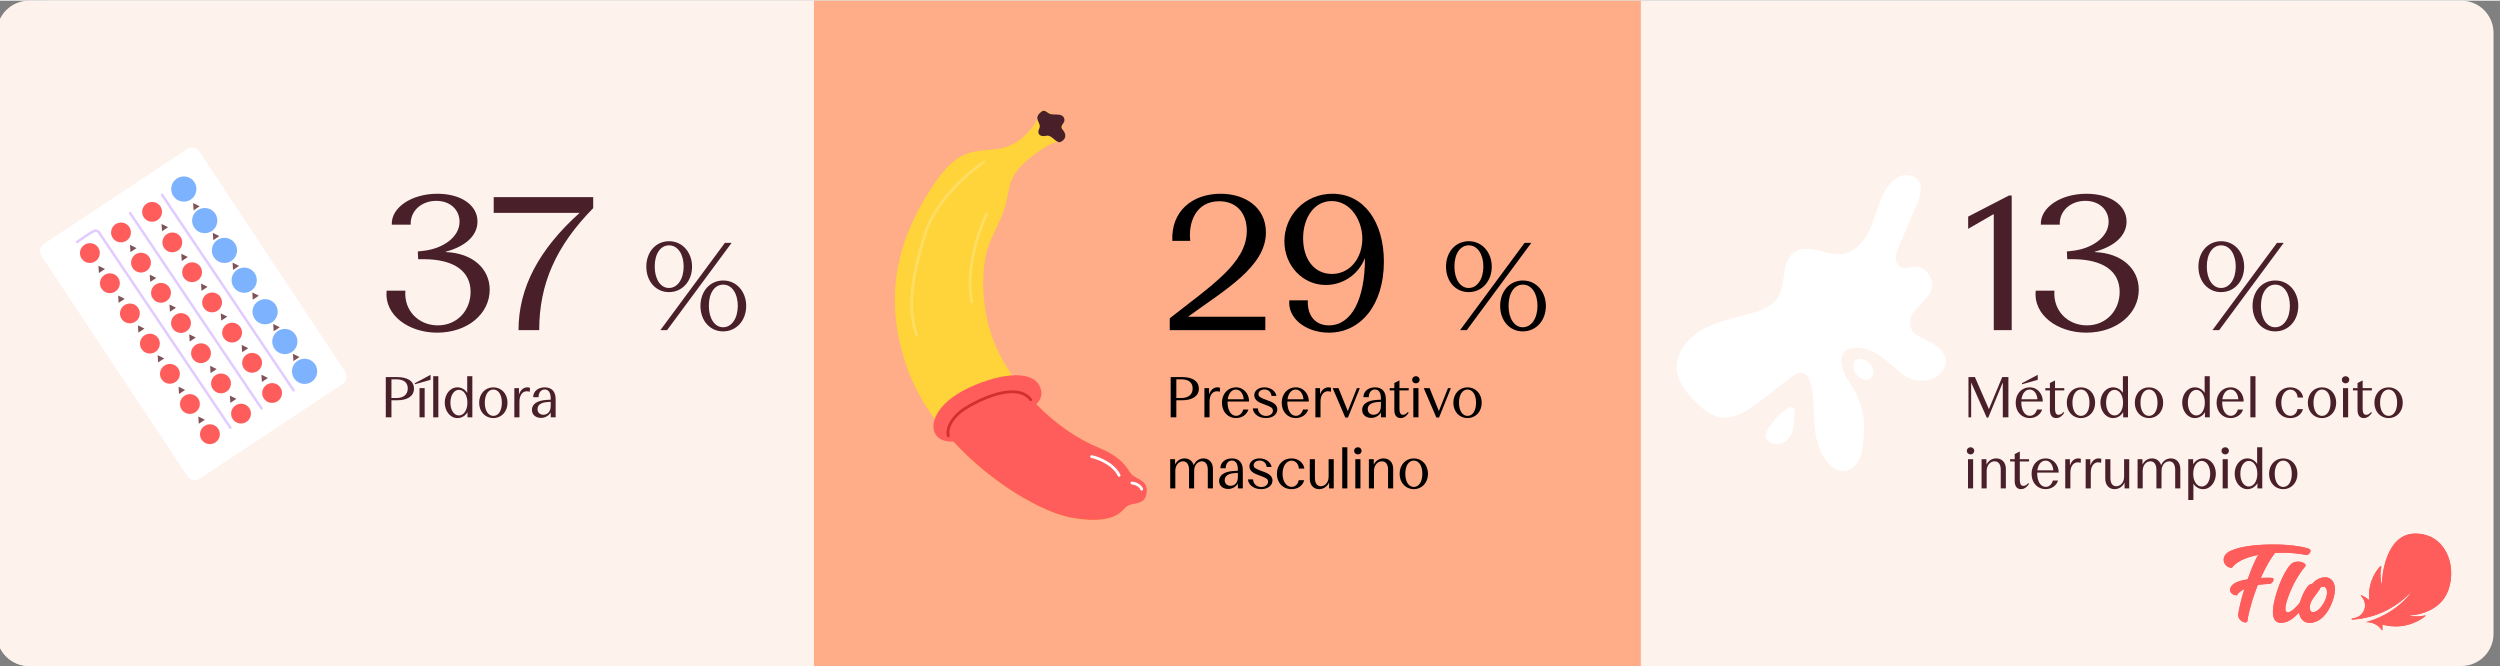 <?xml version="1.0"?>
<svg xmlns="http://www.w3.org/2000/svg" width="750" height="200" viewBox="0 0 774 206" fill="none">
<rect x="0" y="0" width="774" height="206" fill="#808080" stroke="none"/>
<g clip-path="url(#clip0_7_2208)">
<path d="M-1 17C-1 7.611 6.611 0 16 0H762C767.523 0 772 4.477 772 10V196C772 201.523 767.523 206 762 206H9C3.477 206 -1 201.523 -1 196V17Z" fill="#FDF2EC"/>
<path d="M-1 10C-1 4.477 3.477 0 9 0H252V206H9C3.477 206 -1 201.523 -1 196V10Z" fill="#FDF2EC"/>
<rect x="252" width="256" height="206" fill="#FFAC89"/>
<path d="M549.785 137.273C550.567 137.309 551.429 137.221 552.038 136.898C554.151 135.78 554.886 134.087 555.119 132.385C555.248 131.43 555.774 127.601 555.557 126.663C555.494 126.389 555.363 126.09 555.001 125.945C554.708 125.828 554.325 125.848 554.014 125.943C553.702 126.038 553.446 126.193 553.205 126.354C550.845 127.924 549.266 129.825 547.902 131.821C547.103 132.993 546.36 134.294 546.872 135.528C547.031 135.913 547.338 136.28 547.75 136.579C548.282 136.964 548.991 137.233 549.782 137.267L549.785 137.273Z" fill="white"/>
<path d="M573.788 113.127C574.041 108.361 580.954 112.096 579.933 115.649C578.912 119.202 573.594 116.733 573.788 113.127Z" fill="white"/>
<path d="M580.528 109.01C583.519 110.657 585.909 113.192 588.587 115.316C591.265 117.44 592.93 117.864 596.329 117.57C599.727 117.279 603 114.132 602.33 110.781C601.725 107.749 598.531 106.103 595.754 104.753C592.974 103.405 591.459 102.717 591.408 99.627C591.339 95.357 597.018 93.191 598.105 89.063C599.012 85.613 595.555 81.798 592.036 82.371C591.015 82.537 589.991 82.997 588.989 82.745C587.745 82.432 586.996 81.074 586.955 79.79C586.915 78.506 587.427 77.281 587.928 76.098C589.754 71.798 591.582 67.496 593.408 63.195C594.453 60.733 595.436 57.689 593.79 55.577C592.629 54.085 590.438 53.676 588.641 54.25C586.845 54.824 585.413 56.213 584.338 57.762C581.87 61.321 581.023 65.725 579.392 69.74C577.76 73.755 574.802 77.766 570.52 78.409C567.948 78.795 565.388 77.892 562.854 77.299C560.322 76.708 557.436 76.488 555.337 78.021C551.3 80.97 553.133 87.641 550.442 91.859C548.926 94.236 546.176 95.495 543.497 96.377C538.158 98.138 532.456 98.94 527.492 101.576C522.528 104.213 518.306 109.459 519.189 115.021C519.74 118.477 522.111 121.339 524.556 123.846C526.809 126.156 529.398 128.426 532.575 128.956C537.137 129.717 541.389 126.732 545.046 123.907L554.54 116.578C555.587 115.769 556.841 114.914 558.128 115.238C559.588 115.607 560.254 117.274 560.606 118.738C562.646 127.195 560.232 133.056 564.308 140.743C565.668 143.313 568.055 145.825 570.951 145.598C572.828 145.45 574.462 144.118 575.396 142.484C576.33 140.85 576.659 138.936 576.822 137.058C577.443 129.853 577.184 125.899 573.493 119.671C572.485 117.967 571.321 116.329 570.639 114.472C569.789 112.144 569.641 108.923 572.285 107.912C574.928 106.902 578.126 107.68 580.529 109.006L580.528 109.01Z" fill="white"/>
<path d="M617.272 102L617.272 66.071L609.342 70.646L609.342 66.864L621.969 60.337L622.823 60.337L622.823 102L617.272 102ZM645.876 102.793C637.153 102.793 629.467 97.425 630.26 89.8L636.055 89.8C635.567 95.961 640.142 100.536 646.12 100.536C652.037 100.536 656.246 95.961 656.246 90.166C656.246 84.005 651.488 80.04 641.545 80.04L640.02 80.04L639.898 77.661L641.911 77.417C647.584 76.746 652.83 73.269 652.83 68.45C652.83 64.79 649.963 61.984 645.632 61.984C641.057 61.984 637.519 65.095 637.702 69.365L631.846 69.365C631.602 63.997 638.068 59.788 645.937 59.788C653.44 59.788 658.381 63.387 658.381 68.389C658.381 72.72 654.721 76.075 648.56 77.722L648.56 77.844C656.917 78.149 662.163 83.029 662.163 89.495C662.163 96.876 655.392 102.793 645.876 102.793ZM684.988 102L704.948 75L707.028 75L687.068 102L684.988 102ZM680.628 82.36C680.628 77.84 683.548 74.48 687.668 74.48C691.868 74.48 694.788 78 694.788 82.36C694.788 86.84 691.788 90.24 687.628 90.24C683.628 90.24 680.628 86.96 680.628 82.36ZM683.228 82.32C683.228 86.28 685.068 88.96 687.628 88.96C690.268 88.96 692.188 86.24 692.188 82.32C692.188 78.48 690.348 75.76 687.668 75.76C685.068 75.76 683.228 78.28 683.228 82.32ZM697.388 94.52C697.388 90 700.308 86.64 704.428 86.64C708.628 86.64 711.548 90.16 711.548 94.52C711.548 99 708.548 102.4 704.388 102.4C700.388 102.4 697.388 99.12 697.388 94.52ZM699.988 94.48C699.988 98.44 701.828 101.12 704.388 101.12C707.028 101.12 708.948 98.4 708.948 94.48C708.948 90.64 707.108 87.92 704.428 87.92C701.828 87.92 699.988 90.44 699.988 94.48ZM615.103 129.092L610.269 118.207L610.269 129L609.439 129L609.439 116.546L611.432 116.546L615.767 126.472L619.882 116.546L621.801 116.546L621.801 129L620.066 129L620.066 118.207L615.565 129.092L615.103 129.092ZM628.39 129.24C625.937 129.24 624.055 127.34 624.055 124.498C624.055 121.694 625.918 119.72 628.39 119.72C630.973 119.72 632.486 121.952 632.449 124.111L625.789 124.111L625.789 124.203C625.789 126.952 626.896 128.539 628.464 128.539C629.553 128.539 630.365 127.653 630.641 126.583L632.246 126.583C631.785 128.133 630.254 129.24 628.39 129.24ZM625.844 123.41L630.789 123.41C630.697 121.952 629.885 120.402 628.39 120.402C626.859 120.402 626.047 121.915 625.844 123.41ZM626.01 118.779L626.01 118.447L630.881 115.845L630.881 117.395L626.01 118.779ZM636.586 129.24C635.258 129.24 634.649 128.225 634.649 126.712L634.649 120.661L633.229 120.661L633.229 119.96L634.649 119.96L634.649 118.391L636.107 117.635L636.236 117.635L636.236 119.96L639.096 119.96L639.096 120.661L636.236 120.661L636.236 126.233C636.236 127.893 636.734 128.225 637.324 128.225C637.989 128.225 638.487 127.801 638.819 127.376L639.096 127.579C638.616 128.373 637.786 129.24 636.586 129.24ZM644.265 129.24C641.774 129.24 639.874 127.284 639.874 124.48C639.874 121.675 641.774 119.72 644.265 119.72C646.756 119.72 648.656 121.675 648.656 124.48C648.656 127.284 646.756 129.24 644.265 129.24ZM641.627 124.48C641.627 126.934 642.697 128.557 644.265 128.557C645.87 128.557 646.904 126.934 646.904 124.48C646.904 122.026 645.87 120.402 644.265 120.402C642.697 120.402 641.627 122.026 641.627 124.48ZM654.237 129.24C651.912 129.24 650.288 127.007 650.288 124.461C650.288 121.878 651.912 119.72 654.237 119.72C655.344 119.72 656.506 120.273 657.244 121.436L657.244 116.27L658.831 116.27L658.831 129L657.336 129L657.336 127.395C656.58 128.686 655.344 129.24 654.237 129.24ZM652.041 124.461C652.041 126.841 653.185 128.428 654.661 128.428C656.1 128.428 657.299 126.915 657.299 124.461C657.299 122.008 656.082 120.495 654.661 120.495C653.222 120.495 652.041 122.063 652.041 124.461ZM665.328 129.24C662.837 129.24 660.937 127.284 660.937 124.48C660.937 121.675 662.837 119.72 665.328 119.72C667.819 119.72 669.719 121.675 669.719 124.48C669.719 127.284 667.819 129.24 665.328 129.24ZM662.689 124.48C662.689 126.934 663.76 128.557 665.328 128.557C666.933 128.557 667.966 126.934 667.966 124.48C667.966 122.026 666.933 120.402 665.328 120.402C663.76 120.402 662.689 122.026 662.689 124.48ZM679.551 129.24C677.227 129.24 675.603 127.007 675.603 124.461C675.603 121.878 677.227 119.72 679.551 119.72C680.658 119.72 681.821 120.273 682.559 121.436L682.559 116.27L684.145 116.27L684.145 129L682.651 129L682.651 127.395C681.894 128.686 680.658 129.24 679.551 129.24ZM677.356 124.461C677.356 126.841 678.5 128.428 679.976 128.428C681.415 128.428 682.614 126.915 682.614 124.461C682.614 122.008 681.396 120.495 679.976 120.495C678.537 120.495 677.356 122.063 677.356 124.461ZM690.587 129.24C688.133 129.24 686.251 127.34 686.251 124.498C686.251 121.694 688.115 119.72 690.587 119.72C693.17 119.72 694.683 121.952 694.646 124.111L687.986 124.111L687.986 124.203C687.986 126.952 689.093 128.539 690.661 128.539C691.749 128.539 692.561 127.653 692.838 126.583L694.443 126.583C693.982 128.133 692.451 129.24 690.587 129.24ZM688.041 123.41L692.986 123.41C692.893 121.952 692.082 120.402 690.587 120.402C689.056 120.402 688.244 121.915 688.041 123.41ZM696.714 129L696.714 116.27L698.3 116.27L698.3 129L696.714 129ZM709.078 129.24C706.421 129.24 704.539 127.303 704.539 124.48C704.539 121.675 706.44 119.72 709.059 119.72C711.126 119.72 712.805 121.03 713.045 122.875L711.347 122.875C711.237 121.436 710.332 120.421 709.096 120.421C707.51 120.421 706.292 122.044 706.292 124.48C706.292 126.897 707.51 128.539 709.096 128.539C710.259 128.539 711.089 127.672 711.292 126.472L712.989 126.472C712.546 128.17 711.052 129.24 709.078 129.24ZM718.894 129.24C716.403 129.24 714.503 127.284 714.503 124.48C714.503 121.675 716.403 119.72 718.894 119.72C721.385 119.72 723.285 121.675 723.285 124.48C723.285 127.284 721.385 129.24 718.894 129.24ZM716.256 124.48C716.256 126.934 717.326 128.557 718.894 128.557C720.499 128.557 721.532 126.934 721.532 124.48C721.532 122.026 720.499 120.402 718.894 120.402C717.326 120.402 716.256 122.026 716.256 124.48ZM725.397 129L725.397 119.96L726.983 119.96L726.983 129L725.397 129ZM725.028 117.377C725.028 116.749 725.526 116.27 726.209 116.27C726.836 116.27 727.334 116.749 727.334 117.377C727.334 118.004 726.836 118.484 726.209 118.484C725.526 118.484 725.028 118.004 725.028 117.377ZM731.827 129.24C730.499 129.24 729.89 128.225 729.89 126.712L729.89 120.661L728.469 120.661L728.469 119.96L729.89 119.96L729.89 118.391L731.348 117.635L731.477 117.635L731.477 119.96L734.337 119.96L734.337 120.661L731.477 120.661L731.477 126.233C731.477 127.893 731.975 128.225 732.565 128.225C733.23 128.225 733.728 127.801 734.06 127.376L734.337 127.579C733.857 128.373 733.027 129.24 731.827 129.24ZM739.506 129.24C737.015 129.24 735.115 127.284 735.115 124.48C735.115 121.675 737.015 119.72 739.506 119.72C741.997 119.72 743.897 121.675 743.897 124.48C743.897 127.284 741.997 129.24 739.506 129.24ZM736.868 124.48C736.868 126.934 737.938 128.557 739.506 128.557C741.111 128.557 742.144 126.934 742.144 124.48C742.144 122.026 741.111 120.402 739.506 120.402C737.938 120.402 736.868 122.026 736.868 124.48ZM609.292 151L609.292 141.96L610.878 141.96L610.878 151L609.292 151ZM608.923 139.377C608.923 138.749 609.421 138.27 610.103 138.27C610.731 138.27 611.229 138.749 611.229 139.377C611.229 140.004 610.731 140.484 610.103 140.484C609.421 140.484 608.923 140.004 608.923 139.377ZM619.43 145.262C619.43 143.62 618.803 142.624 617.493 142.624C616.294 142.624 615.095 143.712 615.076 145.52L615.076 151L613.49 151L613.49 141.96L615.002 141.96L615.002 143.639C615.538 142.587 616.552 141.72 618.028 141.72C619.781 141.72 621.017 142.956 621.017 144.967L621.017 151L619.43 151L619.43 145.262ZM625.686 151.24C624.357 151.24 623.749 150.225 623.749 148.712L623.749 142.661L622.328 142.661L622.328 141.96L623.749 141.96L623.749 140.391L625.206 139.635L625.335 139.635L625.335 141.96L628.195 141.96L628.195 142.661L625.335 142.661L625.335 148.233C625.335 149.893 625.833 150.225 626.424 150.225C627.088 150.225 627.586 149.801 627.918 149.376L628.195 149.579C627.715 150.373 626.885 151.24 625.686 151.24ZM633.309 151.24C630.855 151.24 628.973 149.34 628.973 146.498C628.973 143.694 630.837 141.72 633.309 141.72C635.892 141.72 637.405 143.952 637.368 146.111L630.708 146.111L630.708 146.203C630.708 148.952 631.815 150.539 633.383 150.539C634.472 150.539 635.283 149.653 635.56 148.583L637.165 148.583C636.704 150.133 635.173 151.24 633.309 151.24ZM630.763 145.41L635.708 145.41C635.615 143.952 634.804 142.402 633.309 142.402C631.778 142.402 630.966 143.915 630.763 145.41ZM639.399 151L639.399 141.96L640.838 141.96L640.838 143.952C641.336 142.384 642.369 141.72 643.403 141.72C643.716 141.72 643.993 141.775 644.251 141.867L644.177 143.103C643.864 142.993 643.605 142.937 643.236 142.937C642.074 142.937 640.986 143.971 640.986 146.092L640.986 151L639.399 151ZM645.723 151L645.723 141.96L647.162 141.96L647.162 143.952C647.66 142.384 648.693 141.72 649.727 141.72C650.04 141.72 650.317 141.775 650.575 141.867L650.502 143.103C650.188 142.993 649.93 142.937 649.561 142.937C648.398 142.937 647.31 143.971 647.31 146.092L647.31 151L645.723 151ZM653.376 147.698C653.376 149.34 653.966 150.336 655.202 150.336C656.401 150.336 657.601 149.247 657.619 147.439L657.619 141.96L659.206 141.96L659.206 151L657.767 151L657.767 149.174C657.25 150.281 656.217 151.24 654.667 151.24C652.97 151.24 651.789 150.004 651.789 147.993L651.789 141.96L653.376 141.96L653.376 147.698ZM661.795 151L661.795 141.96L663.308 141.96L663.308 143.62C663.824 142.587 664.802 141.72 666.278 141.72C667.606 141.72 668.677 142.495 669.064 143.823C669.562 142.698 670.558 141.72 672.127 141.72C673.769 141.72 675.023 142.956 675.023 144.967L675.023 151L673.437 151L673.437 145.262C673.437 143.62 672.772 142.624 671.592 142.624C670.374 142.624 669.23 143.712 669.212 145.52L669.193 151L667.625 151L667.625 145.262C667.625 143.62 666.961 142.624 665.743 142.624C664.544 142.624 663.4 143.712 663.381 145.52L663.381 151L661.795 151ZM682.082 151.24C681.03 151.24 679.831 150.742 679.075 149.543L679.075 154.598L677.488 154.598L677.488 141.96L679.001 141.96L679.001 143.546C679.739 142.31 680.938 141.72 682.082 141.72C684.407 141.72 686.03 143.878 686.03 146.461C686.03 149.007 684.407 151.24 682.082 151.24ZM679.019 146.461C679.019 148.915 680.219 150.428 681.658 150.428C683.134 150.428 684.278 148.841 684.278 146.461C684.278 144.063 683.097 142.495 681.658 142.495C680.237 142.495 679.019 144.008 679.019 146.461ZM688.136 151L688.136 141.96L689.723 141.96L689.723 151L688.136 151ZM687.767 139.377C687.767 138.749 688.266 138.27 688.948 138.27C689.576 138.27 690.074 138.749 690.074 139.377C690.074 140.004 689.576 140.484 688.948 140.484C688.266 140.484 687.767 140.004 687.767 139.377ZM695.803 151.24C693.478 151.24 691.855 149.007 691.855 146.461C691.855 143.878 693.478 141.72 695.803 141.72C696.91 141.72 698.072 142.273 698.81 143.436L698.81 138.27L700.397 138.27L700.397 151L698.903 151L698.903 149.395C698.146 150.686 696.91 151.24 695.803 151.24ZM693.608 146.461C693.608 148.841 694.751 150.428 696.227 150.428C697.667 150.428 698.866 148.915 698.866 146.461C698.866 144.008 697.648 142.495 696.227 142.495C694.788 142.495 693.608 144.063 693.608 146.461ZM706.894 151.24C704.404 151.24 702.503 149.284 702.503 146.48C702.503 143.675 704.404 141.72 706.894 141.72C709.385 141.72 711.285 143.675 711.285 146.48C711.285 149.284 709.385 151.24 706.894 151.24ZM704.256 146.48C704.256 148.934 705.326 150.557 706.894 150.557C708.499 150.557 709.533 148.934 709.533 146.48C709.533 144.026 708.499 142.402 706.894 142.402C705.326 142.402 704.256 144.026 704.256 146.48Z" fill="#491F2A"/>
<path d="M362.159 98.34C375.091 88.153 386.01 81.199 386.01 71.256C386.01 65.705 382.777 62.106 377.47 62.106C370.211 62.106 367.832 68.755 368.503 74.367H362.952C362.525 65.217 369.113 59.788 377.897 59.788C385.583 59.788 391.927 64.058 391.927 71.744C391.927 82.419 379.178 89.556 367.832 97.852H391.744V102H362.159V98.34ZM412.532 59.788C422.292 59.788 428.453 68.511 428.453 80.833C428.453 94.131 421.316 102.793 411.434 102.793C404.297 102.793 398.624 98.34 399.173 92.789H404.907C404.663 97.181 406.981 100.536 411.434 100.536C418.327 100.536 422.597 92.667 422.597 79.674C420.279 85.469 415.094 88.031 410.458 88.031C403.382 88.031 397.648 82.114 397.648 74.489C397.648 66.559 403.931 59.788 412.532 59.788ZM403.443 73.574C403.443 80.162 406.981 84.615 412.349 84.615C417.595 84.615 421.316 80.345 421.743 74.672C422.17 68.572 418.388 62.045 412.288 62.045C406.859 62.045 403.443 67.23 403.443 73.574ZM452.047 102L472.007 75H474.087L454.127 102H452.047ZM447.687 82.36C447.687 77.84 450.607 74.48 454.727 74.48C458.927 74.48 461.847 78 461.847 82.36C461.847 86.84 458.847 90.24 454.687 90.24C450.687 90.24 447.687 86.96 447.687 82.36ZM450.287 82.32C450.287 86.28 452.127 88.96 454.687 88.96C457.327 88.96 459.247 86.24 459.247 82.32C459.247 78.48 457.407 75.76 454.727 75.76C452.127 75.76 450.287 78.28 450.287 82.32ZM464.447 94.52C464.447 90 467.367 86.64 471.487 86.64C475.687 86.64 478.607 90.16 478.607 94.52C478.607 99 475.607 102.4 471.447 102.4C467.447 102.4 464.447 99.12 464.447 94.52ZM467.047 94.48C467.047 98.44 468.887 101.12 471.447 101.12C474.087 101.12 476.007 98.4 476.007 94.48C476.007 90.64 474.167 87.92 471.487 87.92C468.887 87.92 467.047 90.44 467.047 94.48ZM362.439 129V116.546H366.018C368.97 116.546 371.166 117.653 371.166 120.126C371.166 122.542 368.989 123.723 366.018 123.723H364.192V129H362.439ZM364.192 123.022H365.779C367.937 123.022 369.247 121.915 369.247 120.07C369.247 118.17 367.919 117.247 365.779 117.247H364.192V123.022ZM372.886 129V119.959H374.325V121.952C374.823 120.384 375.856 119.72 376.889 119.72C377.203 119.72 377.48 119.775 377.738 119.867L377.664 121.103C377.351 120.993 377.092 120.937 376.723 120.937C375.561 120.937 374.473 121.971 374.473 124.092V129H372.886ZM382.652 129.24C380.198 129.24 378.316 127.339 378.316 124.498C378.316 121.694 380.179 119.72 382.652 119.72C385.235 119.72 386.748 121.952 386.711 124.111H380.05V124.203C380.05 126.952 381.157 128.539 382.725 128.539C383.814 128.539 384.626 127.653 384.903 126.583H386.508C386.046 128.133 384.515 129.24 382.652 129.24ZM380.106 123.41H385.05C384.958 121.952 384.146 120.402 382.652 120.402C381.12 120.402 380.309 121.915 380.106 123.41ZM391.933 129.24C389.682 129.24 388.04 127.967 387.856 126.232H389.461C389.461 127.579 390.586 128.576 391.97 128.576C393.114 128.576 394.092 127.93 394.092 126.952C394.092 126.048 393.428 125.734 391.509 125.033C390.236 124.554 388.317 123.945 388.317 122.173C388.317 120.79 389.553 119.72 391.453 119.72C393.391 119.72 394.922 120.845 395.18 122.376H393.667C393.52 121.233 392.745 120.384 391.49 120.384C390.476 120.384 389.627 120.937 389.627 121.823C389.627 122.579 390.18 122.911 391.915 123.557C393.538 124.148 395.457 124.756 395.457 126.546C395.457 128.022 394.129 129.24 391.933 129.24ZM401.156 129.24C398.702 129.24 396.82 127.339 396.82 124.498C396.82 121.694 398.683 119.72 401.156 119.72C403.739 119.72 405.252 121.952 405.215 124.111H398.554V124.203C398.554 126.952 399.661 128.539 401.23 128.539C402.318 128.539 403.13 127.653 403.407 126.583H405.012C404.551 128.133 403.019 129.24 401.156 129.24ZM398.61 123.41H403.554C403.462 121.952 402.65 120.402 401.156 120.402C399.624 120.402 398.813 121.915 398.61 123.41ZM407.245 129V119.959H408.684V121.952C409.183 120.384 410.216 119.72 411.249 119.72C411.563 119.72 411.839 119.775 412.098 119.867L412.024 121.103C411.71 120.993 411.452 120.937 411.083 120.937C409.921 120.937 408.832 121.971 408.832 124.092V129H407.245ZM416.503 129.074L412.592 119.959H414.4L417.278 127.081L420.101 119.959H421.005L417.333 129.074H416.503ZM424.523 129.185C423.065 129.185 421.719 128.336 421.719 126.694C421.719 125.052 423.121 123.797 426.239 123.613L427.53 123.539V123.133C427.53 121.749 427.087 120.384 425.704 120.384C424.468 120.384 423.766 121.454 423.766 122.782H422.106C422.106 121.011 423.564 119.72 425.685 119.72C428.065 119.72 429.062 121.251 429.062 123.373V129H427.549V127.487C426.866 128.649 425.63 129.185 424.523 129.185ZM423.453 126.454C423.453 127.672 424.357 128.207 425.261 128.207C426.331 128.207 427.53 127.469 427.53 125.494V124.203L426.534 124.277C424.947 124.387 423.453 124.904 423.453 126.454ZM433.621 129.24C432.293 129.24 431.684 128.225 431.684 126.712V120.661H430.263V119.959H431.684V118.391L433.142 117.635H433.271V119.959H436.131V120.661H433.271V126.232C433.271 127.893 433.769 128.225 434.359 128.225C435.024 128.225 435.522 127.801 435.854 127.376L436.131 127.579C435.651 128.373 434.821 129.24 433.621 129.24ZM437.569 129V119.959H439.156V129H437.569ZM437.2 117.376C437.2 116.749 437.698 116.269 438.381 116.269C439.008 116.269 439.506 116.749 439.506 117.376C439.506 118.004 439.008 118.483 438.381 118.483C437.698 118.483 437.2 118.004 437.2 117.376ZM444.701 129.074L440.789 119.959H442.597L445.475 127.081L448.298 119.959H449.202L445.531 129.074H444.701ZM454.345 129.24C451.854 129.24 449.954 127.284 449.954 124.48C449.954 121.675 451.854 119.72 454.345 119.72C456.836 119.72 458.736 121.675 458.736 124.48C458.736 127.284 456.836 129.24 454.345 129.24ZM451.707 124.48C451.707 126.934 452.777 128.557 454.345 128.557C455.95 128.557 456.983 126.934 456.983 124.48C456.983 122.026 455.95 120.402 454.345 120.402C452.777 120.402 451.707 122.026 451.707 124.48ZM362.292 151V141.959H363.804V143.62C364.321 142.587 365.299 141.72 366.775 141.72C368.103 141.72 369.173 142.495 369.561 143.823C370.059 142.697 371.055 141.72 372.624 141.72C374.266 141.72 375.52 142.956 375.52 144.967V151H373.933V145.262C373.933 143.62 373.269 142.624 372.088 142.624C370.871 142.624 369.727 143.712 369.708 145.52L369.69 151H368.122V145.262C368.122 143.62 367.458 142.624 366.24 142.624C365.041 142.624 363.897 143.712 363.878 145.52V151H362.292ZM380.236 151.185C378.778 151.185 377.431 150.336 377.431 148.694C377.431 147.052 378.834 145.797 381.952 145.613L383.243 145.539V145.133C383.243 143.749 382.8 142.384 381.417 142.384C380.18 142.384 379.479 143.454 379.479 144.782H377.819C377.819 143.011 379.276 141.72 381.398 141.72C383.778 141.72 384.774 143.251 384.774 145.373V151H383.262V149.487C382.579 150.649 381.343 151.185 380.236 151.185ZM379.166 148.454C379.166 149.672 380.07 150.207 380.974 150.207C382.044 150.207 383.243 149.469 383.243 147.494V146.203L382.247 146.277C380.66 146.387 379.166 146.904 379.166 148.454ZM390.438 151.24C388.187 151.24 386.545 149.967 386.36 148.232H387.965C387.965 149.579 389.091 150.576 390.475 150.576C391.618 150.576 392.596 149.93 392.596 148.952C392.596 148.048 391.932 147.734 390.013 147.033C388.74 146.554 386.821 145.945 386.821 144.173C386.821 142.79 388.058 141.72 389.958 141.72C391.895 141.72 393.427 142.845 393.685 144.376H392.172C392.024 143.233 391.249 142.384 389.995 142.384C388.98 142.384 388.131 142.937 388.131 143.823C388.131 144.579 388.685 144.911 390.419 145.557C392.043 146.148 393.962 146.756 393.962 148.546C393.962 150.022 392.633 151.24 390.438 151.24ZM399.863 151.24C397.206 151.24 395.324 149.303 395.324 146.48C395.324 143.675 397.225 141.72 399.845 141.72C401.911 141.72 403.59 143.03 403.83 144.875H402.133C402.022 143.435 401.118 142.421 399.882 142.421C398.295 142.421 397.077 144.044 397.077 146.48C397.077 148.897 398.295 150.539 399.882 150.539C401.044 150.539 401.874 149.672 402.077 148.472H403.775C403.332 150.17 401.837 151.24 399.863 151.24ZM407.096 147.697C407.096 149.339 407.687 150.336 408.923 150.336C410.122 150.336 411.321 149.247 411.34 147.439V141.959H412.927V151H411.487V149.173C410.971 150.28 409.938 151.24 408.388 151.24C406.69 151.24 405.51 150.004 405.51 147.993V141.959H407.096V147.697ZM415.552 151V138.269H417.139V151H415.552ZM419.605 151V141.959H421.192V151H419.605ZM419.236 139.376C419.236 138.749 419.735 138.269 420.417 138.269C421.045 138.269 421.543 138.749 421.543 139.376C421.543 140.004 421.045 140.483 420.417 140.483C419.735 140.483 419.236 140.004 419.236 139.376ZM429.744 145.262C429.744 143.62 429.117 142.624 427.807 142.624C426.608 142.624 425.409 143.712 425.39 145.52V151H423.804V141.959H425.316V143.638C425.851 142.587 426.866 141.72 428.342 141.72C430.095 141.72 431.331 142.956 431.331 144.967V151H429.744V145.262ZM437.715 151.24C435.224 151.24 433.324 149.284 433.324 146.48C433.324 143.675 435.224 141.72 437.715 141.72C440.205 141.72 442.106 143.675 442.106 146.48C442.106 149.284 440.205 151.24 437.715 151.24ZM435.076 146.48C435.076 148.934 436.146 150.557 437.715 150.557C439.32 150.557 440.353 148.934 440.353 146.48C440.353 144.026 439.32 142.402 437.715 142.402C436.146 142.402 435.076 144.026 435.076 146.48Z" fill="black"/>
<path d="M135.324 102.793C126.601 102.793 118.915 97.425 119.708 89.8H125.503C125.015 95.961 129.59 100.536 135.568 100.536C141.485 100.536 145.694 95.961 145.694 90.166C145.694 84.005 140.936 80.04 130.993 80.04H129.468L129.346 77.661L131.359 77.417C137.032 76.746 142.278 73.269 142.278 68.45C142.278 64.79 139.411 61.984 135.08 61.984C130.505 61.984 126.967 65.095 127.15 69.365H121.294C121.05 63.997 127.516 59.788 135.385 59.788C142.888 59.788 147.829 63.387 147.829 68.389C147.829 72.72 144.169 76.075 138.008 77.722V77.844C146.365 78.149 151.611 83.029 151.611 89.495C151.611 96.876 144.84 102.793 135.324 102.793ZM160.535 102C160.535 88.885 166.879 76.99 179.445 65.705H152.849V60.825H183.654V64.241C172.125 75.953 166.94 87.726 166.94 102H160.535ZM204.46 102L224.42 75H226.5L206.54 102H204.46ZM200.1 82.36C200.1 77.84 203.02 74.48 207.14 74.48C211.34 74.48 214.26 78 214.26 82.36C214.26 86.84 211.26 90.24 207.1 90.24C203.1 90.24 200.1 86.96 200.1 82.36ZM202.7 82.32C202.7 86.28 204.54 88.96 207.1 88.96C209.74 88.96 211.66 86.24 211.66 82.32C211.66 78.48 209.82 75.76 207.14 75.76C204.54 75.76 202.7 78.28 202.7 82.32ZM216.86 94.52C216.86 90 219.78 86.64 223.9 86.64C228.1 86.64 231.02 90.16 231.02 94.52C231.02 99 228.02 102.4 223.86 102.4C219.86 102.4 216.86 99.12 216.86 94.52ZM219.46 94.48C219.46 98.44 221.3 101.12 223.86 101.12C226.5 101.12 228.42 98.4 228.42 94.48C228.42 90.64 226.58 87.92 223.9 87.92C221.3 87.92 219.46 90.44 219.46 94.48ZM119.439 129V116.546H123.018C125.97 116.546 128.166 117.653 128.166 120.126C128.166 122.542 125.989 123.723 123.018 123.723H121.192V129H119.439ZM121.192 123.022H122.779C124.937 123.022 126.247 121.915 126.247 120.07C126.247 118.17 124.919 117.247 122.779 117.247H121.192V123.022ZM129.886 129V119.959H131.473V129H129.886ZM128.428 118.779V118.447L133.299 115.845V117.395L128.428 118.779ZM134.121 129V116.269H135.708V129H134.121ZM141.643 129.24C139.318 129.24 137.694 127.007 137.694 124.461C137.694 121.878 139.318 119.72 141.643 119.72C142.75 119.72 143.912 120.273 144.65 121.435V116.269H146.237V129H144.742V127.395C143.986 128.686 142.75 129.24 141.643 129.24ZM139.447 124.461C139.447 126.841 140.591 128.428 142.067 128.428C143.506 128.428 144.705 126.915 144.705 124.461C144.705 122.007 143.488 120.495 142.067 120.495C140.628 120.495 139.447 122.063 139.447 124.461ZM152.734 129.24C150.243 129.24 148.343 127.284 148.343 124.48C148.343 121.675 150.243 119.72 152.734 119.72C155.224 119.72 157.125 121.675 157.125 124.48C157.125 127.284 155.224 129.24 152.734 129.24ZM150.095 124.48C150.095 126.934 151.165 128.557 152.734 128.557C154.339 128.557 155.372 126.934 155.372 124.48C155.372 122.026 154.339 120.402 152.734 120.402C151.165 120.402 150.095 122.026 150.095 124.48ZM159.236 129V119.959H160.676V121.952C161.174 120.384 162.207 119.72 163.24 119.72C163.554 119.72 163.831 119.775 164.089 119.867L164.015 121.103C163.701 120.993 163.443 120.937 163.074 120.937C161.912 120.937 160.823 121.971 160.823 124.092V129H159.236ZM167.487 129.185C166.03 129.185 164.683 128.336 164.683 126.694C164.683 125.052 166.085 123.797 169.203 123.613L170.495 123.539V123.133C170.495 121.749 170.052 120.384 168.668 120.384C167.432 120.384 166.731 121.454 166.731 122.782H165.07C165.07 121.011 166.528 119.72 168.65 119.72C171.03 119.72 172.026 121.251 172.026 123.373V129H170.513V127.487C169.83 128.649 168.594 129.185 167.487 129.185ZM166.417 126.454C166.417 127.672 167.321 128.207 168.225 128.207C169.295 128.207 170.495 127.469 170.495 125.494V124.203L169.498 124.277C167.912 124.387 166.417 124.904 166.417 126.454Z" fill="#491F2A"/>
<path d="M309.134 45.88C315.406 45.041 319.731 39.535 321.11 36.888C321.849 34.031 323.073 33.215 324.728 34.698C326.119 35.946 329.276 34.773 329.376 37.304C329.418 38.354 328.321 38.769 329.517 40.697C331.238 43.472 326.77 43.552 324.873 44.629C321.469 46.559 313.674 51.613 312.632 57.213C310.919 66.415 309.741 67.387 306.642 74.323C303.543 81.258 302.812 97.027 309.843 110.245C316.873 123.463 329.489 134.128 340.226 138.457C351.096 142.84 350.324 149.252 352.308 150.903C354.293 152.553 349.723 155.373 348.43 156.909C347.226 158.339 344.17 162.524 331.236 160.009C318.302 157.493 289.813 139.027 280.848 113.688C271.882 88.349 280.579 69.966 288.586 57.673C296.593 45.38 301.293 46.929 309.134 45.88Z" fill="#FFD43A"/>
<path d="M305.432 66.081C303.055 71.083 298.816 83.535 300.877 93.33" stroke="#FFDD62" stroke-width="0.877" stroke-linecap="round"/>
<path d="M348.442 156.881C347.238 158.311 344.182 162.497 331.248 159.981C322.655 158.31 307.195 149.598 295.157 136.507C293.262 134.446 293.184 134.268 291.498 132.001C287.776 126.992 295.57 131.354 293.499 125.5C297.928 123.256 296.678 122.086 305.499 120.5L308.983 117.507C310.872 121.237 312.929 115.373 315.307 118.51C316.933 120.654 318.649 122.655 320.424 124.507C326.777 131.139 333.877 135.865 340.238 138.43C351.108 142.813 350.335 149.225 352.32 150.875C354.305 152.526 349.735 155.345 348.442 156.881Z" fill="#FF5C5C"/>
<path d="M309.517 137.526C302.91 140.244 298.614 138.474 296.265 136.266C295.341 136.646 290.729 137.036 289.345 133.671C287.961 130.306 290.495 123.676 301.893 118.988C313.291 114.301 320.347 115.57 321.974 119.526C323.314 122.784 321.45 124.82 318.516 126.661C317.907 132.625 314.49 135.481 309.517 137.526Z" fill="#FF5C5C"/>
<path d="M354.991 152.422C355.577 148.056 351.371 148.431 349.78 145.995L348.382 157.007C350.268 154.866 354.405 156.789 354.991 152.422Z" fill="#FF5C5C"/>
<path d="M325.338 35.139C324.041 34.835 323.574 33.395 322.298 34.464C319.612 36.714 322.651 37.78 321.745 39.63C320.948 41.254 322 42.286 323.908 41.836C325.815 41.387 327.018 44.616 328.618 43.623C330.218 42.63 330.126 41.288 328.977 39.919C327.829 38.55 330.094 37.953 329.446 36.378C328.798 34.804 326.634 35.443 325.338 35.139Z" fill="#491F2A"/>
<path d="M337.979 141.163C340.07 141.601 344.695 143.372 346.472 146.96" stroke="white" stroke-width="0.877" stroke-linecap="round"/>
<path d="M350.462 149.336C351.271 149.436 353.002 149.956 353.463 151.24" stroke="white" stroke-width="0.877" stroke-linecap="round"/>
<path d="M293.603 134.746C292.972 132.704 294.502 128.894 299.045 126.105C305.747 121.991 315.581 118.593 319.086 123.553" stroke="#D42F2F" stroke-width="0.877" stroke-linecap="round"/>
<path d="M304.528 50.02C299.838 53.16 289.679 61.918 286.558 71.831C282.656 84.224 280.683 94.648 283.784 103.546" stroke="#FFDD62" stroke-width="0.877" stroke-linecap="round"/>
<path d="M61.778 148.024C60.539 148.845 58.869 148.506 58.048 147.267L12.844 79.036C12.023 77.797 12.362 76.128 13.601 75.307L57.955 45.922C59.193 45.101 60.863 45.44 61.684 46.679L106.888 114.909C107.709 116.148 107.37 117.818 106.131 118.639L61.778 148.024Z" fill="white"/>
<ellipse cx="64.991" cy="134.233" rx="3.065" ry="3.08" transform="rotate(-123.525 64.991 134.233)" fill="#FF5C5C"/>
<ellipse cx="58.797" cy="124.885" rx="3.065" ry="3.08" transform="rotate(-123.525 58.797 124.885)" fill="#FF5C5C"/>
<ellipse cx="52.605" cy="115.537" rx="3.065" ry="3.08" transform="rotate(-123.525 52.605 115.537)" fill="#FF5C5C"/>
<ellipse cx="46.411" cy="106.189" rx="3.065" ry="3.08" transform="rotate(-123.525 46.411 106.189)" fill="#FF5C5C"/>
<ellipse cx="40.218" cy="96.842" rx="3.065" ry="3.08" transform="rotate(-123.525 40.218 96.842)" fill="#FF5C5C"/>
<ellipse cx="34.025" cy="87.493" rx="3.065" ry="3.08" transform="rotate(-123.525 34.025 87.493)" fill="#FF5C5C"/>
<ellipse cx="27.832" cy="78.146" rx="3.065" ry="3.08" transform="rotate(-123.525 27.832 78.146)" fill="#FF5C5C"/>
<ellipse cx="74.618" cy="127.854" rx="3.065" ry="3.08" transform="rotate(-123.525 74.618 127.854)" fill="#FF5C5C"/>
<ellipse cx="68.424" cy="118.506" rx="3.065" ry="3.08" transform="rotate(-123.525 68.424 118.506)" fill="#FF5C5C"/>
<ellipse cx="62.232" cy="109.159" rx="3.065" ry="3.08" transform="rotate(-123.525 62.232 109.159)" fill="#FF5C5C"/>
<ellipse cx="56.039" cy="99.81" rx="3.065" ry="3.08" transform="rotate(-123.525 56.039 99.81)" fill="#FF5C5C"/>
<ellipse cx="49.845" cy="90.462" rx="3.065" ry="3.08" transform="rotate(-123.525 49.845 90.462)" fill="#FF5C5C"/>
<ellipse cx="43.651" cy="81.114" rx="3.065" ry="3.08" transform="rotate(-123.525 43.651 81.114)" fill="#FF5C5C"/>
<ellipse cx="37.459" cy="71.767" rx="3.065" ry="3.08" transform="rotate(-123.525 37.459 71.767)" fill="#FF5C5C"/>
<ellipse cx="84.244" cy="121.476" rx="3.065" ry="3.08" transform="rotate(-123.525 84.244 121.476)" fill="#FF5C5C"/>
<ellipse cx="78.052" cy="112.128" rx="3.065" ry="3.08" transform="rotate(-123.525 78.052 112.128)" fill="#FF5C5C"/>
<ellipse cx="71.858" cy="102.781" rx="3.065" ry="3.08" transform="rotate(-123.525 71.858 102.781)" fill="#FF5C5C"/>
<ellipse cx="65.665" cy="93.433" rx="3.065" ry="3.08" transform="rotate(-123.525 65.665 93.433)" fill="#FF5C5C"/>
<ellipse cx="59.472" cy="84.085" rx="3.065" ry="3.08" transform="rotate(-123.525 59.472 84.085)" fill="#FF5C5C"/>
<ellipse cx="47.086" cy="65.388" rx="3.065" ry="3.08" transform="rotate(-123.525 47.086 65.388)" fill="#FF5C5C"/>
<ellipse cx="53.353" cy="74.848" rx="3.065" ry="3.08" transform="rotate(-123.525 53.353 74.848)" fill="#FF5C5C"/>
<circle cx="94.406" cy="114.727" r="2.686" transform="rotate(-123.525 94.406 114.727)" stroke="#FFA800" stroke-width="0.786" stroke-dasharray="0.34 0.34"/>
<circle cx="88.183" cy="105.333" r="2.686" transform="rotate(-123.525 88.183 105.333)" stroke="#FFA800" stroke-width="0.786" stroke-dasharray="0.34 0.34"/>
<circle cx="81.96" cy="95.939" r="2.686" transform="rotate(-123.525 81.96 95.939)" stroke="#FFA800" stroke-width="0.786" stroke-dasharray="0.34 0.34"/>
<circle cx="75.737" cy="86.546" r="2.686" transform="rotate(-123.525 75.737 86.546)" stroke="#FFA800" stroke-width="0.786" stroke-dasharray="0.34 0.34"/>
<circle cx="69.514" cy="77.153" r="2.686" transform="rotate(-123.525 69.514 77.153)" stroke="#FFA800" stroke-width="0.786" stroke-dasharray="0.34 0.34"/>
<circle cx="63.29" cy="67.758" r="2.686" transform="rotate(-123.525 63.29 67.758)" stroke="#FFA800" stroke-width="0.786" stroke-dasharray="0.34 0.34"/>
<circle cx="57.067" cy="58.366" r="2.686" transform="rotate(-123.525 57.067 58.366)" stroke="#FFA800" stroke-width="0.786" stroke-dasharray="0.34 0.34"/>
<path d="M61.401 128.752L63.42 129.757L61.54 131.003L61.401 128.752Z" fill="#7F5259"/>
<path d="M55.288 119.527L57.307 120.532L55.427 121.778L55.288 119.527Z" fill="#7F5259"/>
<path d="M48.817 109.759L50.835 110.764L48.955 112.01L48.817 109.759Z" fill="#7F5259"/>
<path d="M42.705 100.533L44.724 101.539L42.844 102.784L42.705 100.533Z" fill="#7F5259"/>
<path d="M36.594 91.308L38.612 92.314L36.732 93.559L36.594 91.308Z" fill="#7F5259"/>
<path d="M30.482 82.083L32.5 83.088L30.62 84.334L30.482 82.083Z" fill="#7F5259"/>
<path d="M71.169 122.281L73.188 123.286L71.308 124.532L71.169 122.281Z" fill="#7F5259"/>
<path d="M65.056 113.056L67.075 114.061L65.195 115.307L65.056 113.056Z" fill="#7F5259"/>
<path d="M58.584 103.288L60.603 104.294L58.723 105.539L58.584 103.288Z" fill="#7F5259"/>
<path d="M52.473 94.062L54.492 95.068L52.612 96.313L52.473 94.062Z" fill="#7F5259"/>
<path d="M46.361 84.838L48.38 85.843L46.5 87.088L46.361 84.838Z" fill="#7F5259"/>
<path d="M40.249 75.612L42.268 76.618L40.388 77.863L40.249 75.612Z" fill="#7F5259"/>
<path d="M80.936 115.81L82.955 116.815L81.075 118.06L80.936 115.81Z" fill="#7F5259"/>
<path d="M74.824 106.585L76.842 107.59L74.962 108.836L74.824 106.585Z" fill="#7F5259"/>
<path d="M68.351 96.817L70.37 97.822L68.49 99.068L68.351 96.817Z" fill="#7F5259"/>
<path d="M62.24 87.591L64.259 88.597L62.379 89.842L62.24 87.591Z" fill="#7F5259"/>
<path d="M56.128 78.366L58.147 79.371L56.267 80.617L56.128 78.366Z" fill="#7F5259"/>
<path d="M50.017 69.141L52.035 70.146L50.155 71.391L50.017 69.141Z" fill="#7F5259"/>
<path d="M90.704 109.338L92.722 110.343L90.843 111.589L90.704 109.338Z" fill="#7F5259"/>
<path d="M84.591 100.113L86.61 101.118L84.73 102.364L84.591 100.113Z" fill="#7F5259"/>
<path d="M78.12 90.345L80.138 91.35L78.259 92.596L78.12 90.345Z" fill="#7F5259"/>
<path d="M72.008 81.12L74.027 82.125L72.147 83.37L72.008 81.12Z" fill="#7F5259"/>
<path d="M65.897 71.894L67.915 72.9L66.035 74.145L65.897 71.894Z" fill="#7F5259"/>
<path d="M59.785 62.669L61.803 63.674L59.924 64.92L59.785 62.669Z" fill="#7F5259"/>
<path d="M71.312 132.206L30.609 71.713C30.454 71.475 29.951 71.062 29.178 71.308C28.404 71.553 25.318 73.684 23.872 74.719" stroke="#E1CBFF" stroke-width="0.786" stroke-linecap="round"/>
<path d="M80.968 126.25L40.266 65.757" stroke="#E1CBFF" stroke-width="0.786" stroke-linecap="round"/>
<path d="M90.87 120.615L50.167 60.122" stroke="#E1CBFF" stroke-width="0.786" stroke-linecap="round"/>
<circle cx="63.382" cy="68.096" r="3.906" transform="rotate(-123.525 63.382 68.096)" fill="#7DB2FE"/>
<circle cx="69.493" cy="77.321" r="3.906" transform="rotate(-123.525 69.493 77.321)" fill="#7DB2FE"/>
<circle cx="75.606" cy="86.546" r="3.906" transform="rotate(-123.525 75.606 86.546)" fill="#7DB2FE"/>
<circle cx="82.076" cy="96.314" r="3.906" transform="rotate(-123.525 82.076 96.314)" fill="#7DB2FE"/>
<circle cx="88.189" cy="105.539" r="3.906" transform="rotate(-123.525 88.189 105.539)" fill="#7DB2FE"/>
<circle cx="94.301" cy="114.764" r="3.906" transform="rotate(-123.525 94.301 114.764)" fill="#7DB2FE"/>
<circle cx="56.91" cy="58.328" r="3.906" transform="rotate(-123.525 56.91 58.328)" fill="#7DB2FE"/>
<path d="M703.45 178.725C703.057 178.661 701.624 178.631 699.934 178.721C701.555 175.07 703.191 172.384 704.213 171.175C704.259 171.111 704.281 171.051 704.285 170.995C709.879 170.675 713.289 171.547 714.044 171.592C715.081 171.652 715.878 170.089 714.883 169.71C713.571 169.211 709.693 168.414 704.506 168.377C699.332 168.339 694.012 168.782 690.561 170.36C687.03 171.975 688.448 175.57 690.992 175.611C691.972 174.187 694.313 172.508 699.233 171.584C699.194 171.622 699.164 171.656 699.137 171.693C698.382 172.726 697.227 175.419 695.881 179.153C693.661 179.51 691.369 180.133 690.618 181.617C689.863 183.112 691.373 184.164 692.544 184.115C692.887 183.375 693.776 182.706 694.862 182.158C693.982 184.998 693.009 188.72 692.971 190.23C692.925 192.123 695.648 193.163 695.785 192.078C695.923 190.996 696.544 187.503 698.478 182.289C698.653 181.812 698.836 181.347 699.015 180.888C700.682 180.652 702.39 180.592 702.562 180.58C703.641 180.498 704.423 178.883 703.45 178.725Z" fill="#FF5C5C"/>
<path d="M703.45 178.725C703.057 178.661 701.624 178.631 699.934 178.721C701.555 175.07 703.191 172.384 704.213 171.175C704.259 171.111 704.281 171.051 704.285 170.995C709.879 170.675 713.289 171.547 714.044 171.592C715.081 171.652 715.878 170.089 714.883 169.71C713.571 169.211 709.693 168.414 704.506 168.377C699.332 168.339 694.012 168.782 690.561 170.36C687.03 171.975 688.448 175.57 690.992 175.611C691.972 174.187 694.313 172.508 699.233 171.584C699.194 171.622 699.164 171.656 699.137 171.693C698.382 172.726 697.227 175.419 695.881 179.153C693.661 179.51 691.369 180.133 690.618 181.617C689.863 183.112 691.373 184.164 692.544 184.115C692.887 183.375 693.776 182.706 694.862 182.158C693.982 184.998 693.009 188.72 692.971 190.23C692.925 192.123 695.648 193.163 695.785 192.078C695.923 190.996 696.544 187.503 698.478 182.289C698.653 181.812 698.836 181.347 699.015 180.888C700.682 180.652 702.39 180.592 702.562 180.58C703.641 180.498 704.423 178.883 703.45 178.725Z" fill="#FF5C5C"/>
<path d="M719.84 178.526C717.857 178.571 716.477 179.833 715.878 180.546C715.596 180.569 715.333 180.644 715.111 180.779C714.253 181.305 713.056 183.3 712.156 185.948C712.11 186.076 712.072 186.207 712.034 186.338C711.481 187.202 709.464 189.377 708.339 189.377C707.1 189.377 707.309 187.262 708.938 183.236C710.566 179.209 712.995 175.844 713.578 175.303C714.692 174.27 711.55 172.88 709.555 174.24C708.774 174.773 706.703 177.624 705.071 182.582C703.034 188.769 703.099 192.634 706.272 192.641C708.507 192.649 710.676 190.718 711.782 189.366C712.034 191.199 713.086 192.615 714.955 192.63C718.318 192.656 720.69 189.757 722.04 186.222C724.126 180.757 721.972 178.477 719.84 178.526ZM719.996 185.328C719.108 187.488 717.567 189.321 716.038 189.332C714.879 189.34 714.833 187.289 715.691 185.719C715.981 185.321 717.685 182.853 718.109 182.327C718.25 182.154 718.303 181.978 718.288 181.809C718.555 181.598 718.883 181.444 719.264 181.425C720.648 181.414 720.709 183.596 719.996 185.328Z" fill="#FF5C5C"/>
<path d="M719.84 178.526C717.857 178.571 716.477 179.833 715.878 180.546C715.596 180.569 715.333 180.644 715.111 180.779C714.253 181.305 713.056 183.3 712.156 185.948C712.11 186.076 712.072 186.207 712.034 186.338C711.481 187.202 709.464 189.377 708.339 189.377C707.1 189.377 707.309 187.262 708.938 183.236C710.566 179.209 712.995 175.844 713.578 175.303C714.692 174.27 711.55 172.88 709.555 174.24C708.774 174.773 706.703 177.624 705.071 182.582C703.034 188.769 703.099 192.634 706.272 192.641C708.507 192.649 710.676 190.718 711.782 189.366C712.034 191.199 713.086 192.615 714.955 192.63C718.318 192.656 720.69 189.757 722.04 186.222C724.126 180.757 721.972 178.477 719.84 178.526ZM719.996 185.328C719.108 187.488 717.567 189.321 716.038 189.332C714.879 189.34 714.833 187.289 715.691 185.719C715.981 185.321 717.685 182.853 718.109 182.327C718.25 182.154 718.303 181.978 718.288 181.809C718.555 181.598 718.883 181.444 719.264 181.425C720.648 181.414 720.709 183.596 719.996 185.328Z" fill="#FF5C5C"/>
<path d="M728.321 191.624C730.334 191.511 733.881 191.019 737.553 189.396C743.361 186.827 746.362 183.086 746.411 183.12C746.556 183.232 744.478 186.17 740.577 188.754C737.785 190.602 735.414 191.563 733.023 192.27C731.516 192.713 733.831 191.92 735.993 193.415C737.473 194.441 737.538 195.556 737.599 194.643C737.629 194.223 737.61 193.622 737.568 193.171C738.933 193.554 740.882 193.907 743.322 193.641C745.98 193.351 748.432 192.375 750.61 190.767C751.376 190.2 750.701 190.369 750.308 190.444C749.355 190.624 747.612 190.812 745.679 190.354C746.987 190.354 755.441 189.753 758.015 182.447C760.753 174.665 757.001 165 747.784 165C738.56 165 737.313 178.496 737.477 180.994C737.011 179.645 736.817 177.658 737.137 175.934C737.259 175.281 737.419 174.537 736.603 175.495C735.036 177.331 732.981 180.873 733.576 185.64C732.847 185.047 732.195 184.637 731.581 184.325C730.895 183.976 730.601 183.841 731.364 184.784C731.97 185.531 732.706 187.24 731.783 189.017C731.074 190.38 729.85 191.053 728.55 191.192C727.928 191.259 727.878 191.646 728.321 191.624Z" fill="#FF5C5C"/>
<path d="M728.321 191.624C730.334 191.511 733.881 191.019 737.553 189.396C743.361 186.827 746.362 183.086 746.411 183.12C746.556 183.232 744.478 186.17 740.577 188.754C737.785 190.602 735.414 191.563 733.023 192.27C731.516 192.713 733.831 191.92 735.993 193.415C737.473 194.441 737.538 195.556 737.599 194.643C737.629 194.223 737.61 193.622 737.568 193.171C738.933 193.554 740.882 193.907 743.322 193.641C745.98 193.351 748.432 192.375 750.61 190.767C751.376 190.2 750.701 190.369 750.308 190.444C749.355 190.624 747.612 190.812 745.679 190.354C746.987 190.354 755.441 189.753 758.015 182.447C760.753 174.665 757.001 165 747.784 165C738.56 165 737.313 178.496 737.477 180.994C737.011 179.645 736.817 177.658 737.137 175.934C737.259 175.281 737.419 174.537 736.603 175.495C735.036 177.331 732.981 180.873 733.576 185.64C732.847 185.047 732.195 184.637 731.581 184.325C730.895 183.976 730.601 183.841 731.364 184.784C731.97 185.531 732.706 187.24 731.783 189.017C731.074 190.38 729.85 191.053 728.55 191.192C727.928 191.259 727.878 191.646 728.321 191.624Z" fill="#FF5C5C"/>
</g>
<defs>
<clipPath id="clip0_7_2208">
<rect width="774" height="206" fill="white"/>
</clipPath>
</defs>
</svg>
